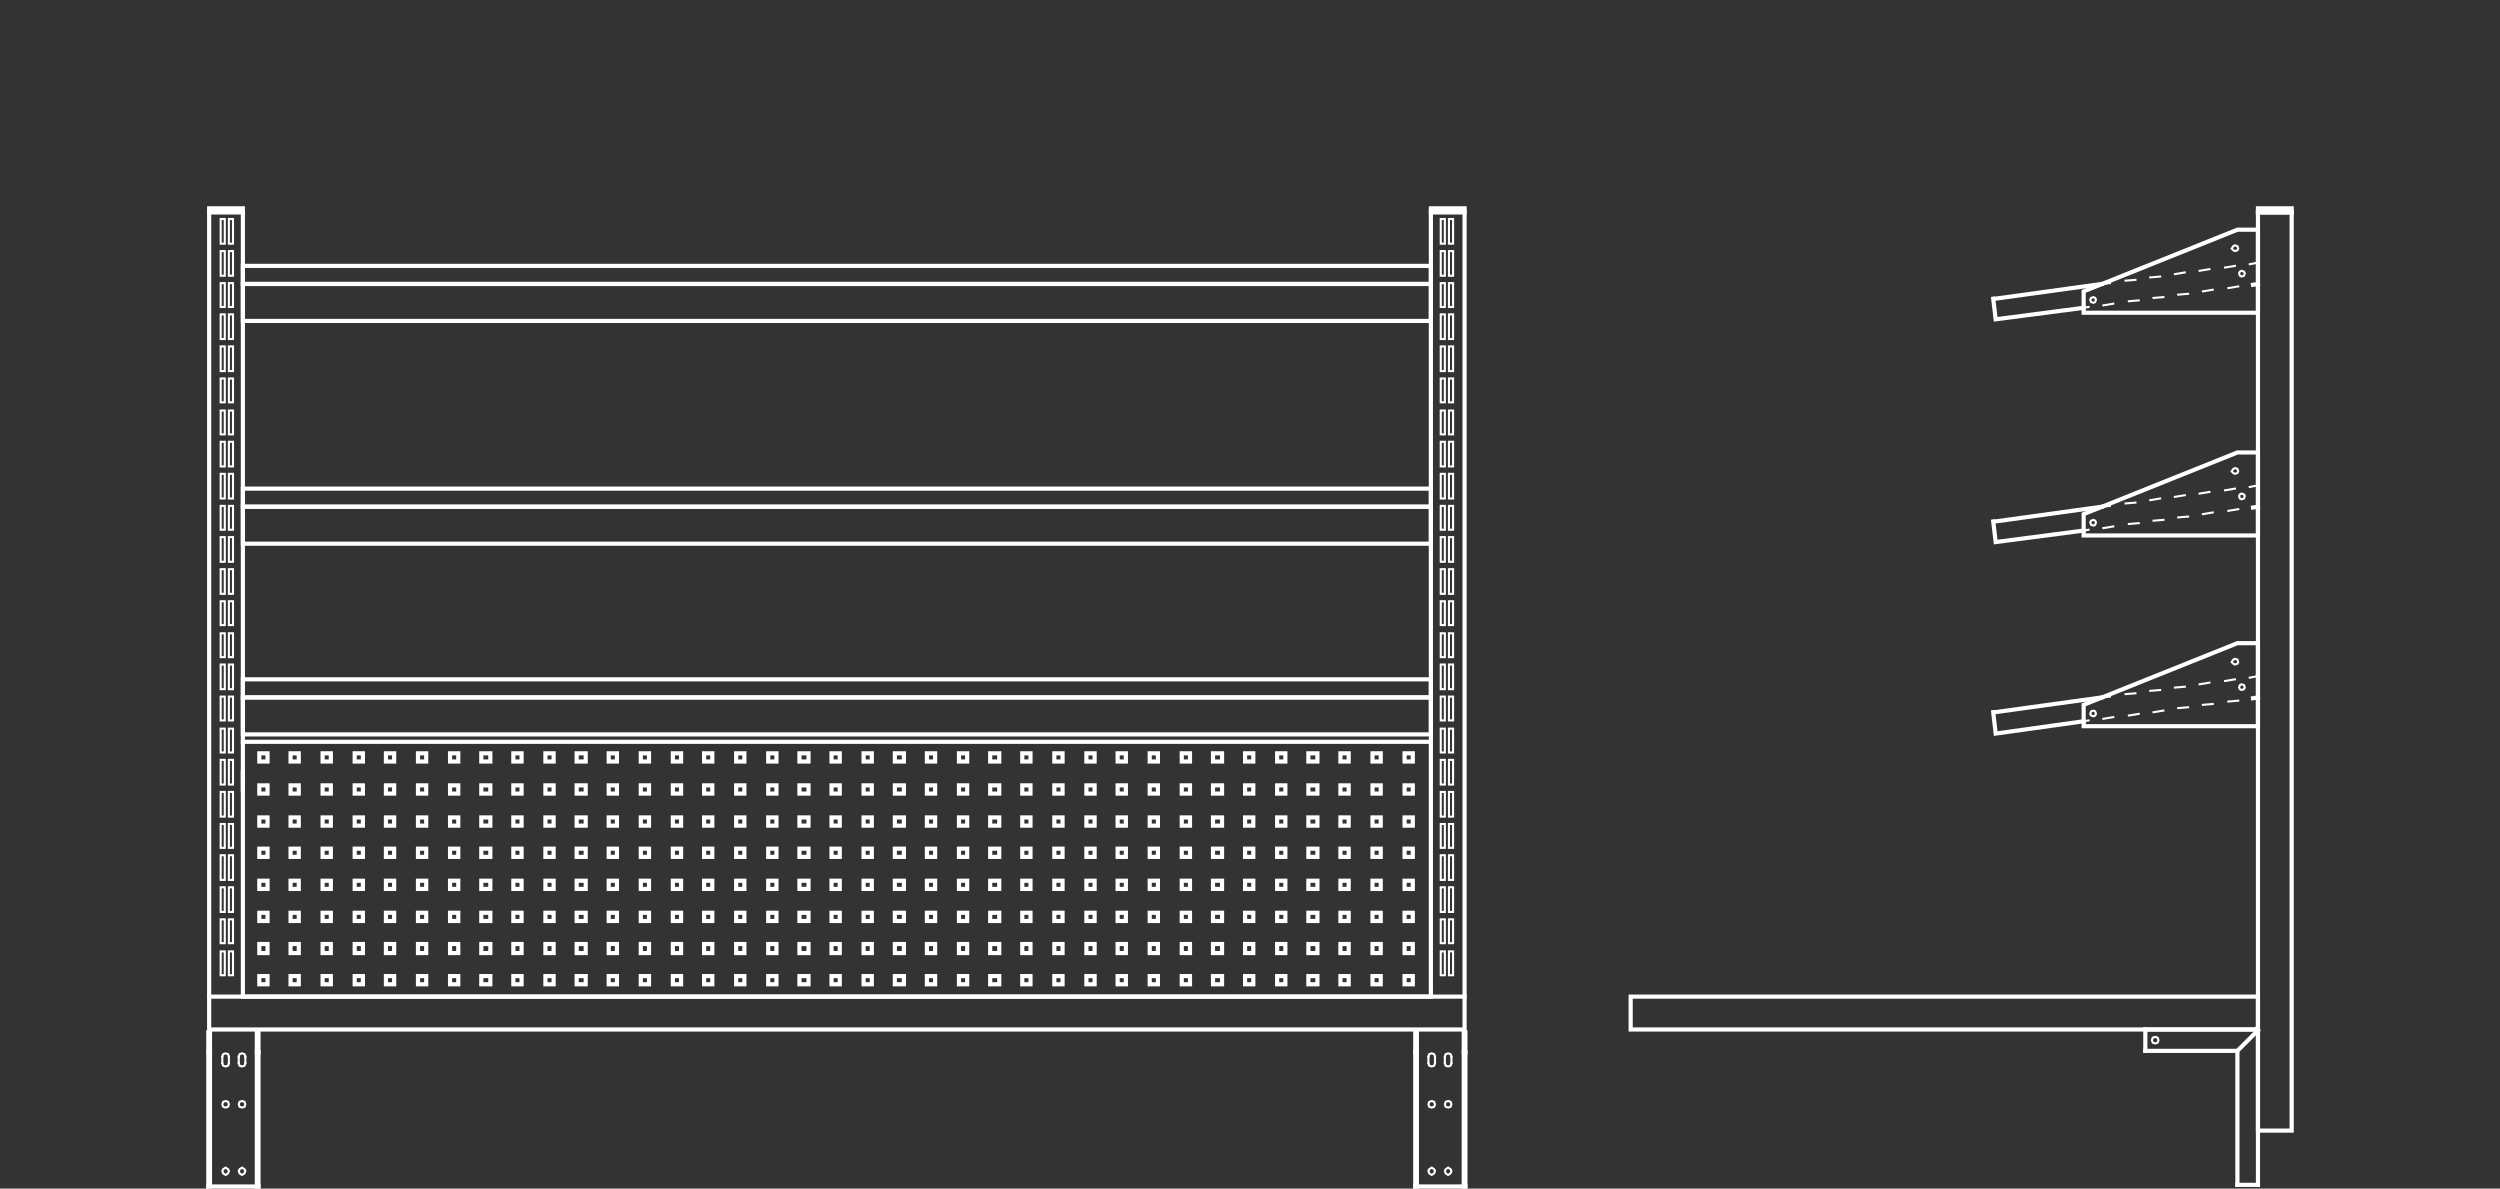 <svg id="Layer_1" data-name="Layer 1" xmlns="http://www.w3.org/2000/svg" viewBox="0 0 300 142.629"><rect x="0" y="0" width="300" height="142.629" fill="#333333" stroke="none"/><defs><style>.cls-1,.cls-2,.cls-3{fill:none;}.cls-2,.cls-3{stroke:#fff;stroke-linecap:square;stroke-miterlimit:10;}.cls-2{stroke-width:0.5px;}.cls-3{stroke-width:0.25px;}</style></defs><title>49-15305-ST</title><line class="cls-1" x2="300"/><polygon class="cls-2" points="135.103 90.397 134.116 90.397 134.116 91.383 135.103 91.383 135.103 90.397 135.103 90.397"/><polygon class="cls-2" points="138.95 101.839 137.964 101.839 137.964 102.825 138.95 102.825 138.95 101.839 138.95 101.839"/><polygon class="cls-2" points="138.95 90.397 137.964 90.397 137.964 91.383 138.95 91.383 138.95 90.397 138.95 90.397"/><polygon class="cls-2" points="142.798 101.839 141.811 101.839 141.811 102.825 142.798 102.825 142.798 101.839 142.798 101.839"/><polygon class="cls-2" points="142.798 90.397 141.811 90.397 141.811 91.383 142.798 91.383 142.798 90.397 142.798 90.397"/><polygon class="cls-2" points="146.646 101.839 145.56 101.839 145.56 102.825 146.646 102.825 146.646 101.839 146.646 101.839"/><polygon class="cls-2" points="146.646 90.397 145.56 90.397 145.56 91.383 146.646 91.383 146.646 90.397 146.646 90.397"/><polygon class="cls-2" points="150.395 101.839 149.408 101.839 149.408 102.825 150.395 102.825 150.395 101.839 150.395 101.839"/><polygon class="cls-2" points="150.395 90.397 149.408 90.397 149.408 91.383 150.395 91.383 150.395 90.397 150.395 90.397"/><polygon class="cls-2" points="154.242 101.839 153.256 101.839 153.256 102.825 154.242 102.825 154.242 101.839 154.242 101.839"/><polygon class="cls-2" points="154.242 90.397 153.256 90.397 153.256 91.383 154.242 91.383 154.242 90.397 154.242 90.397"/><polygon class="cls-2" points="158.09 101.839 157.005 101.839 157.005 102.825 158.09 102.825 158.09 101.839 158.09 101.839"/><polygon class="cls-2" points="158.09 90.397 157.005 90.397 157.005 91.383 158.09 91.383 158.09 90.397 158.09 90.397"/><polygon class="cls-2" points="161.839 101.839 160.852 101.839 160.852 102.825 161.839 102.825 161.839 101.839 161.839 101.839"/><polygon class="cls-2" points="161.839 90.397 160.852 90.397 160.852 91.383 161.839 91.383 161.839 90.397 161.839 90.397"/><polygon class="cls-2" points="165.687 101.839 164.7 101.839 164.7 102.825 165.687 102.825 165.687 101.839 165.687 101.839"/><polygon class="cls-2" points="165.687 90.397 164.7 90.397 164.7 91.383 165.687 91.383 165.687 90.397 165.687 90.397"/><polygon class="cls-2" points="169.534 101.839 168.548 101.839 168.548 102.825 169.534 102.825 169.534 101.839 169.534 101.839"/><polygon class="cls-2" points="169.534 90.397 168.548 90.397 168.548 91.383 169.534 91.383 169.534 90.397 169.534 90.397"/><polygon class="cls-2" points="32.103 113.281 31.117 113.281 31.117 114.366 32.103 114.366 32.103 113.281 32.103 113.281"/><polygon class="cls-2" points="32.103 109.533 31.117 109.533 31.117 110.519 32.103 110.519 32.103 109.533 32.103 109.533"/><polygon class="cls-2" points="32.103 105.686 31.117 105.686 31.117 106.672 32.103 106.672 32.103 105.686 32.103 105.686"/><polygon class="cls-2" points="35.852 113.281 34.866 113.281 34.866 114.366 35.852 114.366 35.852 113.281 35.852 113.281"/><polygon class="cls-2" points="35.852 109.533 34.866 109.533 34.866 110.519 35.852 110.519 35.852 109.533 35.852 109.533"/><polygon class="cls-2" points="35.852 105.686 34.866 105.686 34.866 106.672 35.852 106.672 35.852 105.686 35.852 105.686"/><polygon class="cls-2" points="39.7 113.281 38.713 113.281 38.713 114.366 39.7 114.366 39.7 113.281 39.7 113.281"/><polygon class="cls-2" points="39.7 109.533 38.713 109.533 38.713 110.519 39.7 110.519 39.7 109.533 39.7 109.533"/><polygon class="cls-2" points="39.7 105.686 38.713 105.686 38.713 106.672 39.7 106.672 39.7 105.686 39.7 105.686"/><polygon class="cls-2" points="43.548 113.281 42.561 113.281 42.561 114.366 43.548 114.366 43.548 113.281 43.548 113.281"/><polygon class="cls-2" points="43.548 109.533 42.561 109.533 42.561 110.519 43.548 110.519 43.548 109.533 43.548 109.533"/><polygon class="cls-2" points="43.548 105.686 42.561 105.686 42.561 106.672 43.548 106.672 43.548 105.686 43.548 105.686"/><polygon class="cls-2" points="47.297 113.281 46.31 113.281 46.31 114.366 47.297 114.366 47.297 113.281 47.297 113.281"/><polygon class="cls-2" points="47.297 109.533 46.31 109.533 46.31 110.519 47.297 110.519 47.297 109.533 47.297 109.533"/><polygon class="cls-2" points="47.297 105.686 46.31 105.686 46.31 106.672 47.297 106.672 47.297 105.686 47.297 105.686"/><polygon class="cls-2" points="51.144 113.281 50.158 113.281 50.158 114.366 51.144 114.366 51.144 113.281 51.144 113.281"/><polygon class="cls-2" points="51.144 109.533 50.158 109.533 50.158 110.519 51.144 110.519 51.144 109.533 51.144 109.533"/><polygon class="cls-2" points="51.144 105.686 50.158 105.686 50.158 106.672 51.144 106.672 51.144 105.686 51.144 105.686"/><polygon class="cls-2" points="54.992 113.281 54.005 113.281 54.005 114.366 54.992 114.366 54.992 113.281 54.992 113.281"/><polygon class="cls-2" points="54.992 109.533 54.005 109.533 54.005 110.519 54.992 110.519 54.992 109.533 54.992 109.533"/><polygon class="cls-2" points="54.992 105.686 54.005 105.686 54.005 106.672 54.992 106.672 54.992 105.686 54.992 105.686"/><polygon class="cls-2" points="58.84 113.281 57.755 113.281 57.755 114.366 58.84 114.366 58.84 113.281 58.84 113.281"/><polygon class="cls-2" points="58.84 109.533 57.755 109.533 57.755 110.519 58.84 110.519 58.84 109.533 58.84 109.533"/><polygon class="cls-2" points="58.84 105.686 57.755 105.686 57.755 106.672 58.84 106.672 58.84 105.686 58.84 105.686"/><polygon class="cls-2" points="62.589 113.281 61.602 113.281 61.602 114.366 62.589 114.366 62.589 113.281 62.589 113.281"/><polygon class="cls-2" points="62.589 109.533 61.602 109.533 61.602 110.519 62.589 110.519 62.589 109.533 62.589 109.533"/><polygon class="cls-2" points="62.589 105.686 61.602 105.686 61.602 106.672 62.589 106.672 62.589 105.686 62.589 105.686"/><polygon class="cls-2" points="66.436 113.281 65.45 113.281 65.45 114.366 66.436 114.366 66.436 113.281 66.436 113.281"/><polygon class="cls-2" points="66.436 109.533 65.45 109.533 65.45 110.519 66.436 110.519 66.436 109.533 66.436 109.533"/><polygon class="cls-2" points="66.436 105.686 65.45 105.686 65.45 106.672 66.436 106.672 66.436 105.686 66.436 105.686"/><polygon class="cls-2" points="70.284 113.281 69.199 113.281 69.199 114.366 70.284 114.366 70.284 113.281 70.284 113.281"/><polygon class="cls-2" points="70.284 109.533 69.199 109.533 69.199 110.519 70.284 110.519 70.284 109.533 70.284 109.533"/><polygon class="cls-2" points="70.284 105.686 69.199 105.686 69.199 106.672 70.284 106.672 70.284 105.686 70.284 105.686"/><polygon class="cls-2" points="74.033 113.281 73.046 113.281 73.046 114.366 74.033 114.366 74.033 113.281 74.033 113.281"/><polygon class="cls-2" points="74.033 109.533 73.046 109.533 73.046 110.519 74.033 110.519 74.033 109.533 74.033 109.533"/><polygon class="cls-2" points="74.033 105.686 73.046 105.686 73.046 106.672 74.033 106.672 74.033 105.686 74.033 105.686"/><polygon class="cls-2" points="77.881 113.281 76.894 113.281 76.894 114.366 77.881 114.366 77.881 113.281 77.881 113.281"/><polygon class="cls-2" points="77.881 109.533 76.894 109.533 76.894 110.519 77.881 110.519 77.881 109.533 77.881 109.533"/><polygon class="cls-2" points="77.881 105.686 76.894 105.686 76.894 106.672 77.881 106.672 77.881 105.686 77.881 105.686"/><polygon class="cls-2" points="81.729 113.281 80.742 113.281 80.742 114.366 81.729 114.366 81.729 113.281 81.729 113.281"/><polygon class="cls-2" points="81.729 109.533 80.742 109.533 80.742 110.519 81.729 110.519 81.729 109.533 81.729 109.533"/><polygon class="cls-2" points="81.729 105.686 80.742 105.686 80.742 106.672 81.729 106.672 81.729 105.686 81.729 105.686"/><polygon class="cls-2" points="85.477 113.281 84.491 113.281 84.491 114.366 85.477 114.366 85.477 113.281 85.477 113.281"/><polygon class="cls-2" points="85.477 109.533 84.491 109.533 84.491 110.519 85.477 110.519 85.477 109.533 85.477 109.533"/><polygon class="cls-2" points="85.477 105.686 84.491 105.686 84.491 106.672 85.477 106.672 85.477 105.686 85.477 105.686"/><polygon class="cls-2" points="89.325 113.281 88.339 113.281 88.339 114.366 89.325 114.366 89.325 113.281 89.325 113.281"/><polygon class="cls-2" points="89.325 109.533 88.339 109.533 88.339 110.519 89.325 110.519 89.325 109.533 89.325 109.533"/><polygon class="cls-2" points="89.325 105.686 88.339 105.686 88.339 106.672 89.325 106.672 89.325 105.686 89.325 105.686"/><polygon class="cls-2" points="93.173 113.281 92.186 113.281 92.186 114.366 93.173 114.366 93.173 113.281 93.173 113.281"/><polygon class="cls-2" points="93.173 109.533 92.186 109.533 92.186 110.519 93.173 110.519 93.173 109.533 93.173 109.533"/><polygon class="cls-2" points="93.173 105.686 92.186 105.686 92.186 106.672 93.173 106.672 93.173 105.686 93.173 105.686"/><polygon class="cls-2" points="97.02 113.281 95.935 113.281 95.935 114.366 97.02 114.366 97.02 113.281 97.02 113.281"/><polygon class="cls-2" points="97.02 109.533 95.935 109.533 95.935 110.519 97.02 110.519 97.02 109.533 97.02 109.533"/><polygon class="cls-2" points="97.02 105.686 95.935 105.686 95.935 106.672 97.02 106.672 97.02 105.686 97.02 105.686"/><polygon class="cls-2" points="100.77 113.281 99.783 113.281 99.783 114.366 100.77 114.366 100.77 113.281 100.77 113.281"/><polygon class="cls-2" points="100.77 109.533 99.783 109.533 99.783 110.519 100.77 110.519 100.77 109.533 100.77 109.533"/><polygon class="cls-2" points="100.77 105.686 99.783 105.686 99.783 106.672 100.77 106.672 100.77 105.686 100.77 105.686"/><polygon class="cls-2" points="104.617 113.281 103.631 113.281 103.631 114.366 104.617 114.366 104.617 113.281 104.617 113.281"/><polygon class="cls-2" points="104.617 109.533 103.631 109.533 103.631 110.519 104.617 110.519 104.617 109.533 104.617 109.533"/><polygon class="cls-2" points="104.617 105.686 103.631 105.686 103.631 106.672 104.617 106.672 104.617 105.686 104.617 105.686"/><polygon class="cls-2" points="108.465 113.281 107.38 113.281 107.38 114.366 108.465 114.366 108.465 113.281 108.465 113.281"/><polygon class="cls-2" points="108.465 109.533 107.38 109.533 107.38 110.519 108.465 110.519 108.465 109.533 108.465 109.533"/><polygon class="cls-2" points="108.465 105.686 107.38 105.686 107.38 106.672 108.465 106.672 108.465 105.686 108.465 105.686"/><polygon class="cls-2" points="112.214 113.281 111.227 113.281 111.227 114.366 112.214 114.366 112.214 113.281 112.214 113.281"/><polygon class="cls-2" points="112.214 109.533 111.227 109.533 111.227 110.519 112.214 110.519 112.214 109.533 112.214 109.533"/><polygon class="cls-2" points="112.214 105.686 111.227 105.686 111.227 106.672 112.214 106.672 112.214 105.686 112.214 105.686"/><polygon class="cls-2" points="116.062 113.281 115.075 113.281 115.075 114.366 116.062 114.366 116.062 113.281 116.062 113.281"/><polygon class="cls-2" points="116.062 109.533 115.075 109.533 115.075 110.519 116.062 110.519 116.062 109.533 116.062 109.533"/><polygon class="cls-2" points="116.062 105.686 115.075 105.686 115.075 106.672 116.062 106.672 116.062 105.686 116.062 105.686"/><polygon class="cls-2" points="119.909 113.281 118.824 113.281 118.824 114.366 119.909 114.366 119.909 113.281 119.909 113.281"/><polygon class="cls-2" points="119.909 109.533 118.824 109.533 118.824 110.519 119.909 110.519 119.909 109.533 119.909 109.533"/><polygon class="cls-2" points="119.909 105.686 118.824 105.686 118.824 106.672 119.909 106.672 119.909 105.686 119.909 105.686"/><polygon class="cls-2" points="123.658 113.281 122.672 113.281 122.672 114.366 123.658 114.366 123.658 113.281 123.658 113.281"/><polygon class="cls-2" points="123.658 109.533 122.672 109.533 122.672 110.519 123.658 110.519 123.658 109.533 123.658 109.533"/><polygon class="cls-2" points="123.658 105.686 122.672 105.686 122.672 106.672 123.658 106.672 123.658 105.686 123.658 105.686"/><polygon class="cls-2" points="127.506 113.281 126.519 113.281 126.519 114.366 127.506 114.366 127.506 113.281 127.506 113.281"/><polygon class="cls-2" points="127.506 109.533 126.519 109.533 126.519 110.519 127.506 110.519 127.506 109.533 127.506 109.533"/><polygon class="cls-2" points="127.506 105.686 126.519 105.686 126.519 106.672 127.506 106.672 127.506 105.686 127.506 105.686"/><polygon class="cls-2" points="131.354 113.281 130.367 113.281 130.367 114.366 131.354 114.366 131.354 113.281 131.354 113.281"/><polygon class="cls-2" points="131.354 109.533 130.367 109.533 130.367 110.519 131.354 110.519 131.354 109.533 131.354 109.533"/><polygon class="cls-2" points="131.354 105.686 130.367 105.686 130.367 106.672 131.354 106.672 131.354 105.686 131.354 105.686"/><polygon class="cls-2" points="135.103 113.281 134.116 113.281 134.116 114.366 135.103 114.366 135.103 113.281 135.103 113.281"/><polygon class="cls-2" points="135.103 109.533 134.116 109.533 134.116 110.519 135.103 110.519 135.103 109.533 135.103 109.533"/><polygon class="cls-2" points="135.103 105.686 134.116 105.686 134.116 106.672 135.103 106.672 135.103 105.686 135.103 105.686"/><polygon class="cls-2" points="138.95 113.281 137.964 113.281 137.964 114.366 138.95 114.366 138.95 113.281 138.95 113.281"/><polygon class="cls-2" points="138.95 109.533 137.964 109.533 137.964 110.519 138.95 110.519 138.95 109.533 138.95 109.533"/><polygon class="cls-2" points="138.95 105.686 137.964 105.686 137.964 106.672 138.95 106.672 138.95 105.686 138.95 105.686"/><polygon class="cls-2" points="142.798 113.281 141.811 113.281 141.811 114.366 142.798 114.366 142.798 113.281 142.798 113.281"/><polygon class="cls-2" points="142.798 109.533 141.811 109.533 141.811 110.519 142.798 110.519 142.798 109.533 142.798 109.533"/><polygon class="cls-2" points="142.798 105.686 141.811 105.686 141.811 106.672 142.798 106.672 142.798 105.686 142.798 105.686"/><polygon class="cls-2" points="146.646 113.281 145.56 113.281 145.56 114.366 146.646 114.366 146.646 113.281 146.646 113.281"/><polygon class="cls-2" points="146.646 109.533 145.56 109.533 145.56 110.519 146.646 110.519 146.646 109.533 146.646 109.533"/><polygon class="cls-2" points="146.646 105.686 145.56 105.686 145.56 106.672 146.646 106.672 146.646 105.686 146.646 105.686"/><polygon class="cls-2" points="150.395 113.281 149.408 113.281 149.408 114.366 150.395 114.366 150.395 113.281 150.395 113.281"/><polygon class="cls-2" points="150.395 109.533 149.408 109.533 149.408 110.519 150.395 110.519 150.395 109.533 150.395 109.533"/><polygon class="cls-2" points="150.395 105.686 149.408 105.686 149.408 106.672 150.395 106.672 150.395 105.686 150.395 105.686"/><polygon class="cls-2" points="154.242 113.281 153.256 113.281 153.256 114.366 154.242 114.366 154.242 113.281 154.242 113.281"/><polygon class="cls-2" points="154.242 109.533 153.256 109.533 153.256 110.519 154.242 110.519 154.242 109.533 154.242 109.533"/><polygon class="cls-2" points="154.242 105.686 153.256 105.686 153.256 106.672 154.242 106.672 154.242 105.686 154.242 105.686"/><polygon class="cls-2" points="158.09 113.281 157.005 113.281 157.005 114.366 158.09 114.366 158.09 113.281 158.09 113.281"/><polygon class="cls-2" points="158.09 109.533 157.005 109.533 157.005 110.519 158.09 110.519 158.09 109.533 158.09 109.533"/><polygon class="cls-2" points="158.09 105.686 157.005 105.686 157.005 106.672 158.09 106.672 158.09 105.686 158.09 105.686"/><polygon class="cls-2" points="161.839 113.281 160.852 113.281 160.852 114.366 161.839 114.366 161.839 113.281 161.839 113.281"/><polygon class="cls-2" points="161.839 109.533 160.852 109.533 160.852 110.519 161.839 110.519 161.839 109.533 161.839 109.533"/><polygon class="cls-2" points="161.839 105.686 160.852 105.686 160.852 106.672 161.839 106.672 161.839 105.686 161.839 105.686"/><polygon class="cls-2" points="165.687 113.281 164.7 113.281 164.7 114.366 165.687 114.366 165.687 113.281 165.687 113.281"/><polygon class="cls-2" points="165.687 109.533 164.7 109.533 164.7 110.519 165.687 110.519 165.687 109.533 165.687 109.533"/><polygon class="cls-2" points="165.687 105.686 164.7 105.686 164.7 106.672 165.687 106.672 165.687 105.686 165.687 105.686"/><polygon class="cls-2" points="169.534 113.281 168.548 113.281 168.548 114.366 169.534 114.366 169.534 113.281 169.534 113.281"/><polygon class="cls-2" points="169.534 109.533 168.548 109.533 168.548 110.519 169.534 110.519 169.534 109.533 169.534 109.533"/><polygon class="cls-2" points="169.534 105.686 168.548 105.686 168.548 106.672 169.534 106.672 169.534 105.686 169.534 105.686"/><polygon class="cls-2" points="32.103 117.128 31.117 117.128 31.117 118.114 32.103 118.114 32.103 117.128 32.103 117.128"/><polygon class="cls-2" points="35.852 117.128 34.866 117.128 34.866 118.114 35.852 118.114 35.852 117.128 35.852 117.128"/><polygon class="cls-2" points="39.7 117.128 38.713 117.128 38.713 118.114 39.7 118.114 39.7 117.128 39.7 117.128"/><polygon class="cls-2" points="43.548 117.128 42.561 117.128 42.561 118.114 43.548 118.114 43.548 117.128 43.548 117.128"/><polygon class="cls-2" points="47.297 117.128 46.31 117.128 46.31 118.114 47.297 118.114 47.297 117.128 47.297 117.128"/><polygon class="cls-2" points="51.144 117.128 50.158 117.128 50.158 118.114 51.144 118.114 51.144 117.128 51.144 117.128"/><polygon class="cls-2" points="54.992 117.128 54.005 117.128 54.005 118.114 54.992 118.114 54.992 117.128 54.992 117.128"/><polygon class="cls-2" points="58.84 117.128 57.755 117.128 57.755 118.114 58.84 118.114 58.84 117.128 58.84 117.128"/><polygon class="cls-2" points="62.589 117.128 61.602 117.128 61.602 118.114 62.589 118.114 62.589 117.128 62.589 117.128"/><polygon class="cls-2" points="66.436 117.128 65.45 117.128 65.45 118.114 66.436 118.114 66.436 117.128 66.436 117.128"/><polygon class="cls-2" points="70.284 117.128 69.199 117.128 69.199 118.114 70.284 118.114 70.284 117.128 70.284 117.128"/><polygon class="cls-2" points="74.033 117.128 73.046 117.128 73.046 118.114 74.033 118.114 74.033 117.128 74.033 117.128"/><polygon class="cls-2" points="77.881 117.128 76.894 117.128 76.894 118.114 77.881 118.114 77.881 117.128 77.881 117.128"/><polygon class="cls-2" points="81.729 117.128 80.742 117.128 80.742 118.114 81.729 118.114 81.729 117.128 81.729 117.128"/><polygon class="cls-2" points="85.477 117.128 84.491 117.128 84.491 118.114 85.477 118.114 85.477 117.128 85.477 117.128"/><polygon class="cls-2" points="89.325 117.128 88.339 117.128 88.339 118.114 89.325 118.114 89.325 117.128 89.325 117.128"/><polygon class="cls-2" points="93.173 117.128 92.186 117.128 92.186 118.114 93.173 118.114 93.173 117.128 93.173 117.128"/><polygon class="cls-2" points="97.02 117.128 95.935 117.128 95.935 118.114 97.02 118.114 97.02 117.128 97.02 117.128"/><polygon class="cls-2" points="100.77 117.128 99.783 117.128 99.783 118.114 100.77 118.114 100.77 117.128 100.77 117.128"/><polygon class="cls-2" points="104.617 117.128 103.631 117.128 103.631 118.114 104.617 118.114 104.617 117.128 104.617 117.128"/><polygon class="cls-2" points="108.465 117.128 107.38 117.128 107.38 118.114 108.465 118.114 108.465 117.128 108.465 117.128"/><polygon class="cls-2" points="112.214 117.128 111.227 117.128 111.227 118.114 112.214 118.114 112.214 117.128 112.214 117.128"/><polygon class="cls-2" points="116.062 117.128 115.075 117.128 115.075 118.114 116.062 118.114 116.062 117.128 116.062 117.128"/><polygon class="cls-2" points="119.909 117.128 118.824 117.128 118.824 118.114 119.909 118.114 119.909 117.128 119.909 117.128"/><polygon class="cls-2" points="123.658 117.128 122.672 117.128 122.672 118.114 123.658 118.114 123.658 117.128 123.658 117.128"/><polygon class="cls-2" points="127.506 117.128 126.519 117.128 126.519 118.114 127.506 118.114 127.506 117.128 127.506 117.128"/><polygon class="cls-2" points="131.354 117.128 130.367 117.128 130.367 118.114 131.354 118.114 131.354 117.128 131.354 117.128"/><polygon class="cls-2" points="135.103 117.128 134.116 117.128 134.116 118.114 135.103 118.114 135.103 117.128 135.103 117.128"/><polygon class="cls-2" points="138.95 117.128 137.964 117.128 137.964 118.114 138.95 118.114 138.95 117.128 138.95 117.128"/><polygon class="cls-2" points="142.798 117.128 141.811 117.128 141.811 118.114 142.798 118.114 142.798 117.128 142.798 117.128"/><polygon class="cls-2" points="146.646 117.128 145.56 117.128 145.56 118.114 146.646 118.114 146.646 117.128 146.646 117.128"/><polygon class="cls-2" points="150.395 117.128 149.408 117.128 149.408 118.114 150.395 118.114 150.395 117.128 150.395 117.128"/><polygon class="cls-2" points="154.242 117.128 153.256 117.128 153.256 118.114 154.242 118.114 154.242 117.128 154.242 117.128"/><polygon class="cls-2" points="158.09 117.128 157.005 117.128 157.005 118.114 158.09 118.114 158.09 117.128 158.09 117.128"/><polygon class="cls-2" points="161.839 117.128 160.852 117.128 160.852 118.114 161.839 118.114 161.839 117.128 161.839 117.128"/><polygon class="cls-2" points="165.687 117.128 164.7 117.128 164.7 118.114 165.687 118.114 165.687 117.128 165.687 117.128"/><polygon class="cls-2" points="169.534 117.128 168.548 117.128 168.548 118.114 169.534 118.114 169.534 117.128 169.534 117.128"/><polygon class="cls-2" points="29.144 119.594 171.705 119.594 171.705 89.016 29.144 89.016 29.144 119.594 29.144 119.594"/><line class="cls-2" x1="29.144" y1="92.666" x2="29.144" y2="94.737"/><polygon class="cls-2" points="25.099 25.493 29.144 25.493 29.144 25 25.099 25 25.099 25.493 25.099 25.493"/><polygon class="cls-3" points="26.48 114.169 26.48 117.029 26.973 117.029 26.973 114.169 26.48 114.169 26.48 114.169"/><polygon class="cls-3" points="27.96 114.169 27.96 117.029 27.466 117.029 27.466 114.169 27.96 114.169 27.96 114.169"/><polygon class="cls-3" points="26.48 110.322 26.48 113.182 26.973 113.182 26.973 110.322 26.48 110.322 26.48 110.322"/><polygon class="cls-3" points="27.96 110.322 27.96 113.182 27.466 113.182 27.466 110.322 27.96 110.322 27.96 110.322"/><polygon class="cls-3" points="26.48 106.475 26.48 109.434 26.973 109.434 26.973 106.475 26.48 106.475 26.48 106.475"/><polygon class="cls-3" points="27.96 106.475 27.96 109.434 27.466 109.434 27.466 106.475 27.96 106.475 27.96 106.475"/><polygon class="cls-3" points="26.48 102.628 26.48 105.587 26.973 105.587 26.973 102.628 26.48 102.628 26.48 102.628"/><polygon class="cls-3" points="27.96 102.628 27.96 105.587 27.466 105.587 27.466 102.628 27.96 102.628 27.96 102.628"/><polygon class="cls-3" points="26.48 98.88 26.48 101.74 26.973 101.74 26.973 98.88 26.48 98.88 26.48 98.88"/><polygon class="cls-3" points="27.96 98.88 27.96 101.74 27.466 101.74 27.466 98.88 27.96 98.88 27.96 98.88"/><polygon class="cls-3" points="26.48 95.033 26.48 97.992 26.973 97.992 26.973 95.033 26.48 95.033 26.48 95.033"/><polygon class="cls-3" points="27.96 95.033 27.96 97.992 27.466 97.992 27.466 95.033 27.96 95.033 27.96 95.033"/><polygon class="cls-3" points="26.48 91.186 26.48 94.145 26.973 94.145 26.973 91.186 26.48 91.186 26.48 91.186"/><polygon class="cls-3" points="27.96 91.186 27.96 94.145 27.466 94.145 27.466 91.186 27.96 91.186 27.96 91.186"/><polygon class="cls-3" points="26.48 87.438 26.48 90.298 26.973 90.298 26.973 87.438 26.48 87.438 26.48 87.438"/><polygon class="cls-3" points="27.96 87.438 27.96 90.298 27.466 90.298 27.466 87.438 27.96 87.438 27.96 87.438"/><polygon class="cls-3" points="26.48 83.591 26.48 86.451 26.973 86.451 26.973 83.591 26.48 83.591 26.48 83.591"/><polygon class="cls-3" points="27.96 83.591 27.96 86.451 27.466 86.451 27.466 83.591 27.96 83.591 27.96 83.591"/><polygon class="cls-3" points="26.48 79.744 26.48 82.703 26.973 82.703 26.973 79.744 26.48 79.744 26.48 79.744"/><polygon class="cls-3" points="27.96 79.744 27.96 82.703 27.466 82.703 27.466 79.744 27.96 79.744 27.96 79.744"/><polygon class="cls-3" points="26.48 75.996 26.48 78.856 26.973 78.856 26.973 75.996 26.48 75.996 26.48 75.996"/><polygon class="cls-3" points="27.96 75.996 27.96 78.856 27.466 78.856 27.466 75.996 27.96 75.996 27.96 75.996"/><polygon class="cls-3" points="26.48 72.149 26.48 75.009 26.973 75.009 26.973 72.149 26.48 72.149 26.48 72.149"/><polygon class="cls-3" points="27.96 72.149 27.96 75.009 27.466 75.009 27.466 72.149 27.96 72.149 27.96 72.149"/><polygon class="cls-3" points="26.48 68.302 26.48 71.261 26.973 71.261 26.973 68.302 26.48 68.302 26.48 68.302"/><polygon class="cls-3" points="27.96 68.302 27.96 71.261 27.466 71.261 27.466 68.302 27.96 68.302 27.96 68.302"/><polygon class="cls-3" points="26.48 64.455 26.48 67.414 26.973 67.414 26.973 64.455 26.48 64.455 26.48 64.455"/><polygon class="cls-3" points="27.96 64.455 27.96 67.414 27.466 67.414 27.466 64.455 27.96 64.455 27.96 64.455"/><polygon class="cls-3" points="26.48 60.707 26.48 63.567 26.973 63.567 26.973 60.707 26.48 60.707 26.48 60.707"/><polygon class="cls-3" points="27.96 60.707 27.96 63.567 27.466 63.567 27.466 60.707 27.96 60.707 27.96 60.707"/><polygon class="cls-3" points="26.48 56.86 26.48 59.819 26.973 59.819 26.973 56.86 26.48 56.86 26.48 56.86"/><polygon class="cls-3" points="27.96 56.86 27.96 59.819 27.466 59.819 27.466 56.86 27.96 56.86 27.96 56.86"/><polygon class="cls-3" points="26.48 53.013 26.48 55.972 26.973 55.972 26.973 53.013 26.48 53.013 26.48 53.013"/><polygon class="cls-3" points="27.96 53.013 27.96 55.972 27.466 55.972 27.466 53.013 27.96 53.013 27.96 53.013"/><polygon class="cls-3" points="26.48 49.265 26.48 52.125 26.973 52.125 26.973 49.265 26.48 49.265 26.48 49.265"/><polygon class="cls-3" points="27.96 49.265 27.96 52.125 27.466 52.125 27.466 49.265 27.96 49.265 27.96 49.265"/><polygon class="cls-3" points="26.48 45.418 26.48 48.279 26.973 48.279 26.973 45.418 26.48 45.418 26.48 45.418"/><polygon class="cls-3" points="27.96 45.418 27.96 48.279 27.466 48.279 27.466 45.418 27.96 45.418 27.96 45.418"/><polygon class="cls-3" points="26.48 41.571 26.48 44.53 26.973 44.53 26.973 41.571 26.48 41.571 26.48 41.571"/><polygon class="cls-3" points="27.96 41.571 27.96 44.53 27.466 44.53 27.466 41.571 27.96 41.571 27.96 41.571"/><polygon class="cls-3" points="26.48 37.724 26.48 40.683 26.973 40.683 26.973 37.724 26.48 37.724 26.48 37.724"/><polygon class="cls-3" points="27.96 37.724 27.96 40.683 27.466 40.683 27.466 37.724 27.96 37.724 27.96 37.724"/><polygon class="cls-3" points="26.48 33.976 26.48 36.837 26.973 36.837 26.973 33.976 26.48 33.976 26.48 33.976"/><polygon class="cls-3" points="27.96 33.976 27.96 36.837 27.466 36.837 27.466 33.976 27.96 33.976 27.96 33.976"/><polygon class="cls-3" points="26.48 30.129 26.48 33.088 26.973 33.088 26.973 30.129 26.48 30.129 26.48 30.129"/><polygon class="cls-3" points="27.96 30.129 27.96 33.088 27.466 33.088 27.466 30.129 27.96 30.129 27.96 30.129"/><polygon class="cls-3" points="26.48 26.282 26.48 29.241 26.973 29.241 26.973 26.282 26.48 26.282 26.48 26.282"/><polygon class="cls-3" points="27.96 26.282 27.96 29.241 27.466 29.241 27.466 26.282 27.96 26.282 27.96 26.282"/><polygon class="cls-2" points="25.099 123.539 175.75 123.539 175.75 119.594 25.099 119.594 25.099 123.539 25.099 123.539"/><line class="cls-2" x1="25.099" y1="25.493" x2="25.099" y2="119.594"/><line class="cls-2" x1="29.144" y1="25.493" x2="29.144" y2="89.016"/><polygon class="cls-2" points="175.75 25.493 171.705 25.493 171.705 25 175.75 25 175.75 25.493 175.75 25.493"/><line class="cls-2" x1="175.75" y1="25.493" x2="175.75" y2="119.594"/><line class="cls-2" x1="171.705" y1="25.493" x2="171.705" y2="89.016"/><polygon class="cls-2" points="32.103 98.091 31.117 98.091 31.117 99.077 32.103 99.077 32.103 98.091 32.103 98.091"/><polygon class="cls-2" points="35.852 98.091 34.866 98.091 34.866 99.077 35.852 99.077 35.852 98.091 35.852 98.091"/><polygon class="cls-2" points="39.7 98.091 38.713 98.091 38.713 99.077 39.7 99.077 39.7 98.091 39.7 98.091"/><polygon class="cls-2" points="43.548 98.091 42.561 98.091 42.561 99.077 43.548 99.077 43.548 98.091 43.548 98.091"/><polygon class="cls-2" points="47.297 98.091 46.31 98.091 46.31 99.077 47.297 99.077 47.297 98.091 47.297 98.091"/><polygon class="cls-2" points="51.144 98.091 50.158 98.091 50.158 99.077 51.144 99.077 51.144 98.091 51.144 98.091"/><polygon class="cls-2" points="54.992 98.091 54.005 98.091 54.005 99.077 54.992 99.077 54.992 98.091 54.992 98.091"/><polygon class="cls-2" points="58.84 98.091 57.755 98.091 57.755 99.077 58.84 99.077 58.84 98.091 58.84 98.091"/><polygon class="cls-2" points="62.589 98.091 61.602 98.091 61.602 99.077 62.589 99.077 62.589 98.091 62.589 98.091"/><polygon class="cls-2" points="66.436 98.091 65.45 98.091 65.45 99.077 66.436 99.077 66.436 98.091 66.436 98.091"/><polygon class="cls-2" points="70.284 98.091 69.199 98.091 69.199 99.077 70.284 99.077 70.284 98.091 70.284 98.091"/><polygon class="cls-2" points="74.033 98.091 73.046 98.091 73.046 99.077 74.033 99.077 74.033 98.091 74.033 98.091"/><polygon class="cls-2" points="77.881 98.091 76.894 98.091 76.894 99.077 77.881 99.077 77.881 98.091 77.881 98.091"/><polygon class="cls-2" points="81.729 98.091 80.742 98.091 80.742 99.077 81.729 99.077 81.729 98.091 81.729 98.091"/><polygon class="cls-2" points="85.477 98.091 84.491 98.091 84.491 99.077 85.477 99.077 85.477 98.091 85.477 98.091"/><polygon class="cls-2" points="89.325 98.091 88.339 98.091 88.339 99.077 89.325 99.077 89.325 98.091 89.325 98.091"/><polygon class="cls-2" points="93.173 98.091 92.186 98.091 92.186 99.077 93.173 99.077 93.173 98.091 93.173 98.091"/><polygon class="cls-2" points="97.02 98.091 95.935 98.091 95.935 99.077 97.02 99.077 97.02 98.091 97.02 98.091"/><polygon class="cls-2" points="100.77 98.091 99.783 98.091 99.783 99.077 100.77 99.077 100.77 98.091 100.77 98.091"/><polygon class="cls-2" points="104.617 98.091 103.631 98.091 103.631 99.077 104.617 99.077 104.617 98.091 104.617 98.091"/><polygon class="cls-2" points="108.465 98.091 107.38 98.091 107.38 99.077 108.465 99.077 108.465 98.091 108.465 98.091"/><polygon class="cls-2" points="112.214 98.091 111.227 98.091 111.227 99.077 112.214 99.077 112.214 98.091 112.214 98.091"/><polygon class="cls-2" points="116.062 98.091 115.075 98.091 115.075 99.077 116.062 99.077 116.062 98.091 116.062 98.091"/><polygon class="cls-2" points="119.909 98.091 118.824 98.091 118.824 99.077 119.909 99.077 119.909 98.091 119.909 98.091"/><polygon class="cls-2" points="123.658 98.091 122.672 98.091 122.672 99.077 123.658 99.077 123.658 98.091 123.658 98.091"/><polygon class="cls-2" points="127.506 98.091 126.519 98.091 126.519 99.077 127.506 99.077 127.506 98.091 127.506 98.091"/><polygon class="cls-2" points="131.354 98.091 130.367 98.091 130.367 99.077 131.354 99.077 131.354 98.091 131.354 98.091"/><polygon class="cls-2" points="135.103 98.091 134.116 98.091 134.116 99.077 135.103 99.077 135.103 98.091 135.103 98.091"/><polygon class="cls-2" points="138.95 98.091 137.964 98.091 137.964 99.077 138.95 99.077 138.95 98.091 138.95 98.091"/><polygon class="cls-2" points="142.798 98.091 141.811 98.091 141.811 99.077 142.798 99.077 142.798 98.091 142.798 98.091"/><polygon class="cls-2" points="146.646 98.091 145.56 98.091 145.56 99.077 146.646 99.077 146.646 98.091 146.646 98.091"/><polygon class="cls-2" points="150.395 98.091 149.408 98.091 149.408 99.077 150.395 99.077 150.395 98.091 150.395 98.091"/><polygon class="cls-2" points="154.242 98.091 153.256 98.091 153.256 99.077 154.242 99.077 154.242 98.091 154.242 98.091"/><polygon class="cls-2" points="158.09 98.091 157.005 98.091 157.005 99.077 158.09 99.077 158.09 98.091 158.09 98.091"/><polygon class="cls-2" points="161.839 98.091 160.852 98.091 160.852 99.077 161.839 99.077 161.839 98.091 161.839 98.091"/><polygon class="cls-2" points="165.687 98.091 164.7 98.091 164.7 99.077 165.687 99.077 165.687 98.091 165.687 98.091"/><polygon class="cls-2" points="169.534 98.091 168.548 98.091 168.548 99.077 169.534 99.077 169.534 98.091 169.534 98.091"/><polygon class="cls-2" points="32.103 94.244 31.117 94.244 31.117 95.23 32.103 95.23 32.103 94.244 32.103 94.244"/><polygon class="cls-2" points="35.852 94.244 34.866 94.244 34.866 95.23 35.852 95.23 35.852 94.244 35.852 94.244"/><polygon class="cls-2" points="39.7 94.244 38.713 94.244 38.713 95.23 39.7 95.23 39.7 94.244 39.7 94.244"/><polygon class="cls-2" points="43.548 94.244 42.561 94.244 42.561 95.23 43.548 95.23 43.548 94.244 43.548 94.244"/><polygon class="cls-2" points="47.297 94.244 46.31 94.244 46.31 95.23 47.297 95.23 47.297 94.244 47.297 94.244"/><polygon class="cls-2" points="51.144 94.244 50.158 94.244 50.158 95.23 51.144 95.23 51.144 94.244 51.144 94.244"/><polygon class="cls-2" points="54.992 94.244 54.005 94.244 54.005 95.23 54.992 95.23 54.992 94.244 54.992 94.244"/><polygon class="cls-2" points="58.84 94.244 57.755 94.244 57.755 95.23 58.84 95.23 58.84 94.244 58.84 94.244"/><polygon class="cls-2" points="62.589 94.244 61.602 94.244 61.602 95.23 62.589 95.23 62.589 94.244 62.589 94.244"/><polygon class="cls-2" points="66.436 94.244 65.45 94.244 65.45 95.23 66.436 95.23 66.436 94.244 66.436 94.244"/><polygon class="cls-2" points="70.284 94.244 69.199 94.244 69.199 95.23 70.284 95.23 70.284 94.244 70.284 94.244"/><polygon class="cls-2" points="74.033 94.244 73.046 94.244 73.046 95.23 74.033 95.23 74.033 94.244 74.033 94.244"/><polygon class="cls-2" points="77.881 94.244 76.894 94.244 76.894 95.23 77.881 95.23 77.881 94.244 77.881 94.244"/><polygon class="cls-2" points="81.729 94.244 80.742 94.244 80.742 95.23 81.729 95.23 81.729 94.244 81.729 94.244"/><polygon class="cls-2" points="85.477 94.244 84.491 94.244 84.491 95.23 85.477 95.23 85.477 94.244 85.477 94.244"/><polygon class="cls-2" points="89.325 94.244 88.339 94.244 88.339 95.23 89.325 95.23 89.325 94.244 89.325 94.244"/><polygon class="cls-2" points="93.173 94.244 92.186 94.244 92.186 95.23 93.173 95.23 93.173 94.244 93.173 94.244"/><polygon class="cls-2" points="97.02 94.244 95.935 94.244 95.935 95.23 97.02 95.23 97.02 94.244 97.02 94.244"/><polygon class="cls-2" points="100.77 94.244 99.783 94.244 99.783 95.23 100.77 95.23 100.77 94.244 100.77 94.244"/><polygon class="cls-2" points="104.617 94.244 103.631 94.244 103.631 95.23 104.617 95.23 104.617 94.244 104.617 94.244"/><polygon class="cls-2" points="108.465 94.244 107.38 94.244 107.38 95.23 108.465 95.23 108.465 94.244 108.465 94.244"/><polygon class="cls-2" points="112.214 94.244 111.227 94.244 111.227 95.23 112.214 95.23 112.214 94.244 112.214 94.244"/><polygon class="cls-2" points="116.062 94.244 115.075 94.244 115.075 95.23 116.062 95.23 116.062 94.244 116.062 94.244"/><polygon class="cls-2" points="119.909 94.244 118.824 94.244 118.824 95.23 119.909 95.23 119.909 94.244 119.909 94.244"/><polygon class="cls-2" points="123.658 94.244 122.672 94.244 122.672 95.23 123.658 95.23 123.658 94.244 123.658 94.244"/><polygon class="cls-2" points="127.506 94.244 126.519 94.244 126.519 95.23 127.506 95.23 127.506 94.244 127.506 94.244"/><line class="cls-2" x1="29.44" y1="83.69" x2="171.705" y2="83.69"/><polyline class="cls-2" points="171.705 81.52 171.705 88.128 29.144 88.128 29.144 81.52 171.409 81.52"/><line class="cls-2" x1="171.409" y1="83.69" x2="29.144" y2="83.69"/><line class="cls-2" x1="252.21" y1="83.69" x2="239.384" y2="85.465"/><polyline class="cls-2" points="239.187 85.465 239.483 88.03 250.039 86.55"/><polygon class="cls-3" points="251.519 85.662 251.421 85.366 251.223 85.268 250.927 85.366 250.829 85.662 250.927 85.86 251.223 85.958 251.421 85.86 251.519 85.662 251.519 85.662"/><polygon class="cls-3" points="269.376 82.506 269.278 82.21 268.982 82.111 268.785 82.21 268.686 82.506 268.785 82.703 268.982 82.802 269.278 82.703 269.376 82.506 269.376 82.506"/><polygon class="cls-3" points="268.587 79.448 268.489 79.152 268.193 79.054 267.995 79.152 267.798 79.448 267.995 79.645 268.193 79.744 268.489 79.645 268.587 79.448 268.587 79.448"/><polygon class="cls-2" points="270.955 77.18 270.955 87.142 250.039 87.142 250.039 84.577 268.489 77.18 270.955 77.18 270.955 77.18"/><line class="cls-3" x1="270.955" y1="81.125" x2="269.968" y2="81.322"/><line class="cls-3" x1="268.193" y1="81.52" x2="267.009" y2="81.717"/><line class="cls-3" x1="265.134" y1="81.914" x2="263.95" y2="82.111"/><line class="cls-3" x1="262.174" y1="82.407" x2="260.99" y2="82.506"/><line class="cls-3" x1="259.215" y1="82.802" x2="258.031" y2="82.9"/><line class="cls-3" x1="256.255" y1="83.196" x2="255.071" y2="83.295"/><line class="cls-3" x1="253.196" y1="83.591" x2="252.21" y2="83.69"/><line class="cls-3" x1="250.039" y1="86.55" x2="250.631" y2="86.451"/><line class="cls-3" x1="252.407" y1="86.254" x2="253.591" y2="86.057"/><line class="cls-3" x1="255.466" y1="85.86" x2="256.65" y2="85.662"/><line class="cls-3" x1="258.425" y1="85.465" x2="259.609" y2="85.268"/><line class="cls-3" x1="261.385" y1="84.972" x2="262.569" y2="84.873"/><line class="cls-3" x1="264.345" y1="84.577" x2="265.529" y2="84.479"/><line class="cls-3" x1="267.403" y1="84.183" x2="268.587" y2="84.084"/><line class="cls-2" x1="270.363" y1="83.788" x2="270.955" y2="83.69"/><polygon class="cls-2" points="131.354 94.244 130.367 94.244 130.367 95.23 131.354 95.23 131.354 94.244 131.354 94.244"/><polygon class="cls-2" points="135.103 94.244 134.116 94.244 134.116 95.23 135.103 95.23 135.103 94.244 135.103 94.244"/><polygon class="cls-2" points="138.95 94.244 137.964 94.244 137.964 95.23 138.95 95.23 138.95 94.244 138.95 94.244"/><polygon class="cls-2" points="142.798 94.244 141.811 94.244 141.811 95.23 142.798 95.23 142.798 94.244 142.798 94.244"/><polygon class="cls-2" points="146.646 94.244 145.56 94.244 145.56 95.23 146.646 95.23 146.646 94.244 146.646 94.244"/><polygon class="cls-2" points="150.395 94.244 149.408 94.244 149.408 95.23 150.395 95.23 150.395 94.244 150.395 94.244"/><polygon class="cls-2" points="154.242 94.244 153.256 94.244 153.256 95.23 154.242 95.23 154.242 94.244 154.242 94.244"/><polygon class="cls-2" points="158.09 94.244 157.005 94.244 157.005 95.23 158.09 95.23 158.09 94.244 158.09 94.244"/><polygon class="cls-2" points="161.839 94.244 160.852 94.244 160.852 95.23 161.839 95.23 161.839 94.244 161.839 94.244"/><polygon class="cls-2" points="165.687 94.244 164.7 94.244 164.7 95.23 165.687 95.23 165.687 94.244 165.687 94.244"/><polygon class="cls-2" points="169.534 94.244 168.548 94.244 168.548 95.23 169.534 95.23 169.534 94.244 169.534 94.244"/><polygon class="cls-2" points="195.679 123.539 270.955 123.539 270.955 119.594 195.679 119.594 195.679 123.539 195.679 123.539"/><polyline class="cls-2" points="275 25.493 275 135.672 270.955 135.672 270.955 25.493"/><line class="cls-2" x1="257.439" y1="123.539" x2="270.758" y2="123.539"/><polyline class="cls-2" points="270.955 123.737 270.955 123.638 270.758 123.539"/><line class="cls-2" x1="270.955" y1="123.737" x2="270.955" y2="142.182"/><polyline class="cls-2" points="257.439 126.104 268.489 126.104 268.489 142.182"/><line class="cls-2" x1="257.439" y1="123.539" x2="257.439" y2="126.104"/><line class="cls-2" x1="268.489" y1="142.182" x2="270.955" y2="142.182"/><line class="cls-2" x1="268.489" y1="126.104" x2="270.955" y2="123.638"/><polygon class="cls-3" points="259.017 124.822 258.919 124.526 258.623 124.427 258.327 124.526 258.228 124.822 258.327 125.118 258.623 125.216 258.919 125.118 259.017 124.822 259.017 124.822"/><line class="cls-2" x1="270.955" y1="25.493" x2="275" y2="25.493"/><polygon class="cls-2" points="270.955 25.493 275 25.493 275 25 270.955 25 270.955 25.493 270.955 25.493"/><polygon class="cls-3" points="174.369 114.169 174.369 117.029 173.875 117.029 173.875 114.169 174.369 114.169 174.369 114.169"/><polygon class="cls-3" points="172.889 114.169 172.889 117.029 173.382 117.029 173.382 114.169 172.889 114.169 172.889 114.169"/><polygon class="cls-3" points="174.369 110.322 174.369 113.182 173.875 113.182 173.875 110.322 174.369 110.322 174.369 110.322"/><polygon class="cls-3" points="172.889 110.322 172.889 113.182 173.382 113.182 173.382 110.322 172.889 110.322 172.889 110.322"/><polygon class="cls-3" points="174.369 106.475 174.369 109.434 173.875 109.434 173.875 106.475 174.369 106.475 174.369 106.475"/><polygon class="cls-3" points="172.889 106.475 172.889 109.434 173.382 109.434 173.382 106.475 172.889 106.475 172.889 106.475"/><polygon class="cls-3" points="174.369 102.628 174.369 105.587 173.875 105.587 173.875 102.628 174.369 102.628 174.369 102.628"/><polygon class="cls-3" points="172.889 102.628 172.889 105.587 173.382 105.587 173.382 102.628 172.889 102.628 172.889 102.628"/><polygon class="cls-3" points="174.369 98.88 174.369 101.74 173.875 101.74 173.875 98.88 174.369 98.88 174.369 98.88"/><polygon class="cls-3" points="172.889 98.88 172.889 101.74 173.382 101.74 173.382 98.88 172.889 98.88 172.889 98.88"/><polygon class="cls-3" points="174.369 95.033 174.369 97.992 173.875 97.992 173.875 95.033 174.369 95.033 174.369 95.033"/><polygon class="cls-3" points="172.889 95.033 172.889 97.992 173.382 97.992 173.382 95.033 172.889 95.033 172.889 95.033"/><polygon class="cls-3" points="174.369 91.186 174.369 94.145 173.875 94.145 173.875 91.186 174.369 91.186 174.369 91.186"/><polygon class="cls-3" points="172.889 91.186 172.889 94.145 173.382 94.145 173.382 91.186 172.889 91.186 172.889 91.186"/><polygon class="cls-3" points="174.369 87.438 174.369 90.298 173.875 90.298 173.875 87.438 174.369 87.438 174.369 87.438"/><polygon class="cls-3" points="172.889 87.438 172.889 90.298 173.382 90.298 173.382 87.438 172.889 87.438 172.889 87.438"/><polygon class="cls-3" points="174.369 83.591 174.369 86.451 173.875 86.451 173.875 83.591 174.369 83.591 174.369 83.591"/><polygon class="cls-3" points="172.889 83.591 172.889 86.451 173.382 86.451 173.382 83.591 172.889 83.591 172.889 83.591"/><polygon class="cls-3" points="174.369 79.744 174.369 82.703 173.875 82.703 173.875 79.744 174.369 79.744 174.369 79.744"/><polygon class="cls-3" points="172.889 79.744 172.889 82.703 173.382 82.703 173.382 79.744 172.889 79.744 172.889 79.744"/><polygon class="cls-3" points="174.369 75.996 174.369 78.856 173.875 78.856 173.875 75.996 174.369 75.996 174.369 75.996"/><polygon class="cls-3" points="172.889 75.996 172.889 78.856 173.382 78.856 173.382 75.996 172.889 75.996 172.889 75.996"/><polygon class="cls-3" points="174.369 72.149 174.369 75.009 173.875 75.009 173.875 72.149 174.369 72.149 174.369 72.149"/><polygon class="cls-3" points="172.889 72.149 172.889 75.009 173.382 75.009 173.382 72.149 172.889 72.149 172.889 72.149"/><polygon class="cls-3" points="174.369 68.302 174.369 71.261 173.875 71.261 173.875 68.302 174.369 68.302 174.369 68.302"/><polygon class="cls-3" points="172.889 68.302 172.889 71.261 173.382 71.261 173.382 68.302 172.889 68.302 172.889 68.302"/><polygon class="cls-3" points="174.369 64.455 174.369 67.414 173.875 67.414 173.875 64.455 174.369 64.455 174.369 64.455"/><polygon class="cls-3" points="172.889 64.455 172.889 67.414 173.382 67.414 173.382 64.455 172.889 64.455 172.889 64.455"/><polygon class="cls-3" points="174.369 60.707 174.369 63.567 173.875 63.567 173.875 60.707 174.369 60.707 174.369 60.707"/><polygon class="cls-3" points="172.889 60.707 172.889 63.567 173.382 63.567 173.382 60.707 172.889 60.707 172.889 60.707"/><polygon class="cls-3" points="174.369 56.86 174.369 59.819 173.875 59.819 173.875 56.86 174.369 56.86 174.369 56.86"/><polygon class="cls-3" points="172.889 56.86 172.889 59.819 173.382 59.819 173.382 56.86 172.889 56.86 172.889 56.86"/><polygon class="cls-3" points="174.369 53.013 174.369 55.972 173.875 55.972 173.875 53.013 174.369 53.013 174.369 53.013"/><polygon class="cls-3" points="172.889 53.013 172.889 55.972 173.382 55.972 173.382 53.013 172.889 53.013 172.889 53.013"/><polygon class="cls-3" points="174.369 49.265 174.369 52.125 173.875 52.125 173.875 49.265 174.369 49.265 174.369 49.265"/><polygon class="cls-3" points="172.889 49.265 172.889 52.125 173.382 52.125 173.382 49.265 172.889 49.265 172.889 49.265"/><polygon class="cls-3" points="174.369 45.418 174.369 48.279 173.875 48.279 173.875 45.418 174.369 45.418 174.369 45.418"/><polygon class="cls-3" points="172.889 45.418 172.889 48.279 173.382 48.279 173.382 45.418 172.889 45.418 172.889 45.418"/><polygon class="cls-3" points="174.369 41.571 174.369 44.53 173.875 44.53 173.875 41.571 174.369 41.571 174.369 41.571"/><polygon class="cls-3" points="172.889 41.571 172.889 44.53 173.382 44.53 173.382 41.571 172.889 41.571 172.889 41.571"/><polygon class="cls-3" points="174.369 37.724 174.369 40.683 173.875 40.683 173.875 37.724 174.369 37.724 174.369 37.724"/><polygon class="cls-3" points="172.889 37.724 172.889 40.683 173.382 40.683 173.382 37.724 172.889 37.724 172.889 37.724"/><polygon class="cls-3" points="174.369 33.976 174.369 36.837 173.875 36.837 173.875 33.976 174.369 33.976 174.369 33.976"/><polygon class="cls-3" points="172.889 33.976 172.889 36.837 173.382 36.837 173.382 33.976 172.889 33.976 172.889 33.976"/><polygon class="cls-3" points="174.369 30.129 174.369 33.088 173.875 33.088 173.875 30.129 174.369 30.129 174.369 30.129"/><polygon class="cls-3" points="172.889 30.129 172.889 33.088 173.382 33.088 173.382 30.129 172.889 30.129 172.889 30.129"/><polygon class="cls-3" points="174.369 26.282 174.369 29.241 173.875 29.241 173.875 26.282 174.369 26.282 174.369 26.282"/><polygon class="cls-3" points="172.889 26.282 172.889 29.241 173.382 29.241 173.382 26.282 172.889 26.282 172.889 26.282"/><line class="cls-2" x1="29.44" y1="34.075" x2="171.705" y2="34.075"/><polyline class="cls-2" points="171.705 31.905 171.705 38.513 29.144 38.513 29.144 31.905 171.409 31.905"/><line class="cls-2" x1="171.409" y1="34.075" x2="29.144" y2="34.075"/><line class="cls-2" x1="252.21" y1="34.075" x2="239.384" y2="35.85"/><polyline class="cls-2" points="239.187 35.85 239.483 38.316 250.039 36.935"/><polygon class="cls-3" points="251.519 35.949 251.421 35.752 251.223 35.653 250.927 35.752 250.829 35.949 250.927 36.245 251.223 36.343 251.421 36.245 251.519 35.949 251.519 35.949"/><polygon class="cls-3" points="269.376 32.792 269.278 32.595 268.982 32.496 268.785 32.595 268.686 32.792 268.785 33.088 268.982 33.187 269.278 33.088 269.376 32.792 269.376 32.792"/><polygon class="cls-3" points="268.587 29.833 268.489 29.537 268.193 29.439 267.995 29.537 267.798 29.833 267.995 30.031 268.193 30.129 268.489 30.031 268.587 29.833 268.587 29.833"/><polygon class="cls-2" points="270.955 27.565 270.955 37.527 250.039 37.527 250.039 34.962 268.489 27.565 270.955 27.565 270.955 27.565"/><line class="cls-3" x1="270.955" y1="31.51" x2="269.968" y2="31.707"/><line class="cls-3" x1="268.193" y1="31.905" x2="267.009" y2="32.102"/><line class="cls-3" x1="265.134" y1="32.299" x2="263.95" y2="32.496"/><line class="cls-3" x1="262.174" y1="32.694" x2="260.99" y2="32.891"/><line class="cls-3" x1="259.215" y1="33.187" x2="258.031" y2="33.286"/><line class="cls-3" x1="256.255" y1="33.582" x2="255.071" y2="33.68"/><line class="cls-3" x1="253.196" y1="33.976" x2="252.21" y2="34.075"/><line class="cls-3" x1="250.039" y1="36.935" x2="250.631" y2="36.837"/><line class="cls-3" x1="252.407" y1="36.639" x2="253.591" y2="36.442"/><line class="cls-3" x1="255.466" y1="36.146" x2="256.65" y2="36.047"/><line class="cls-3" x1="258.425" y1="35.752" x2="259.609" y2="35.653"/><line class="cls-3" x1="261.385" y1="35.357" x2="262.569" y2="35.258"/><line class="cls-3" x1="264.345" y1="34.962" x2="265.529" y2="34.765"/><line class="cls-3" x1="267.403" y1="34.568" x2="268.587" y2="34.371"/><line class="cls-2" x1="270.363" y1="34.173" x2="270.955" y2="34.075"/><line class="cls-2" x1="29.44" y1="60.806" x2="171.705" y2="60.806"/><polyline class="cls-2" points="171.705 58.636 171.705 65.244 29.144 65.244 29.144 58.636 171.409 58.636"/><line class="cls-2" x1="171.409" y1="60.806" x2="29.144" y2="60.806"/><line class="cls-2" x1="252.21" y1="60.806" x2="239.384" y2="62.581"/><polyline class="cls-2" points="239.187 62.581 239.483 65.047 250.039 63.666"/><polygon class="cls-3" points="251.519 62.68 251.421 62.482 251.223 62.384 250.927 62.482 250.829 62.68 250.927 62.976 251.223 63.074 251.421 62.976 251.519 62.68 251.519 62.68"/><polygon class="cls-3" points="269.376 59.523 269.278 59.326 268.982 59.227 268.785 59.326 268.686 59.523 268.785 59.819 268.982 59.918 269.278 59.819 269.376 59.523 269.376 59.523"/><polygon class="cls-3" points="268.587 56.564 268.489 56.268 268.193 56.17 267.995 56.268 267.798 56.564 267.995 56.761 268.193 56.86 268.489 56.761 268.587 56.564 268.587 56.564"/><polygon class="cls-2" points="270.955 54.295 270.955 64.258 250.039 64.258 250.039 61.693 268.489 54.295 270.955 54.295 270.955 54.295"/><line class="cls-3" x1="270.955" y1="58.241" x2="269.968" y2="58.438"/><line class="cls-3" x1="268.193" y1="58.636" x2="267.009" y2="58.833"/><line class="cls-3" x1="265.134" y1="59.03" x2="263.95" y2="59.227"/><line class="cls-3" x1="262.174" y1="59.425" x2="260.99" y2="59.622"/><line class="cls-3" x1="259.215" y1="59.819" x2="258.031" y2="60.017"/><line class="cls-3" x1="256.255" y1="60.312" x2="255.071" y2="60.411"/><line class="cls-3" x1="253.196" y1="60.707" x2="252.21" y2="60.806"/><line class="cls-3" x1="250.039" y1="63.666" x2="250.631" y2="63.567"/><line class="cls-3" x1="252.407" y1="63.37" x2="253.591" y2="63.173"/><line class="cls-3" x1="255.466" y1="62.877" x2="256.65" y2="62.778"/><line class="cls-3" x1="258.425" y1="62.482" x2="259.609" y2="62.384"/><line class="cls-3" x1="261.385" y1="62.088" x2="262.569" y2="61.989"/><line class="cls-3" x1="264.345" y1="61.693" x2="265.529" y2="61.496"/><line class="cls-3" x1="267.403" y1="61.299" x2="268.587" y2="61.102"/><line class="cls-2" x1="270.363" y1="60.904" x2="270.955" y2="60.806"/><line class="cls-2" x1="25" y1="123.934" x2="25" y2="123.934"/><line class="cls-2" x1="25" y1="142.379" x2="31.018" y2="142.379"/><line class="cls-2" x1="25" y1="126.301" x2="25.197" y2="126.301"/><line class="cls-2" x1="30.821" y1="126.301" x2="31.018" y2="126.301"/><polygon class="cls-2" points="31.018 142.379 30.821 142.379 30.821 123.879 31.018 123.879 31.018 142.379 31.018 142.379"/><polygon class="cls-2" points="25 142.379 25.197 142.379 25.197 123.879 25 123.879 25 142.379 25 142.379"/><polyline class="cls-3" points="27.466 126.794 27.368 126.498 27.072 126.4 26.776 126.498 26.677 126.794"/><polyline class="cls-3" points="26.677 127.584 26.776 127.88 27.072 127.978 27.368 127.88 27.466 127.584"/><line class="cls-3" x1="27.466" y1="126.794" x2="27.466" y2="127.584"/><line class="cls-3" x1="26.677" y1="127.584" x2="26.677" y2="126.794"/><polyline class="cls-3" points="29.44 126.794 29.341 126.498 29.045 126.4 28.749 126.498 28.65 126.794"/><polyline class="cls-3" points="28.65 127.584 28.749 127.88 29.045 127.978 29.341 127.88 29.44 127.584"/><line class="cls-3" x1="28.65" y1="126.794" x2="28.65" y2="127.584"/><line class="cls-3" x1="29.44" y1="127.584" x2="29.44" y2="126.794"/><polygon class="cls-3" points="27.466 132.515 27.368 132.22 27.072 132.121 26.776 132.22 26.677 132.515 26.776 132.811 27.072 132.91 27.368 132.811 27.466 132.515 27.466 132.515"/><polygon class="cls-3" points="27.466 140.505 27.368 140.308 27.072 140.111 26.776 140.308 26.677 140.505 26.776 140.801 27.072 140.998 27.368 140.801 27.466 140.505 27.466 140.505"/><polygon class="cls-3" points="29.44 132.515 29.341 132.22 29.045 132.121 28.749 132.22 28.65 132.515 28.749 132.811 29.045 132.91 29.341 132.811 29.44 132.515 29.44 132.515"/><polygon class="cls-3" points="29.44 140.505 29.341 140.308 29.045 140.111 28.749 140.308 28.65 140.505 28.749 140.801 29.045 140.998 29.341 140.801 29.44 140.505 29.44 140.505"/><line class="cls-2" x1="175.848" y1="142.379" x2="169.83" y2="142.379"/><line class="cls-2" x1="175.848" y1="126.301" x2="175.651" y2="126.301"/><line class="cls-2" x1="170.028" y1="126.301" x2="169.83" y2="126.301"/><polygon class="cls-2" points="169.83 142.379 170.028 142.379 170.028 123.879 169.83 123.879 169.83 142.379 169.83 142.379"/><polygon class="cls-2" points="175.848 142.379 175.651 142.379 175.651 123.879 175.848 123.879 175.848 142.379 175.848 142.379"/><polyline class="cls-3" points="174.171 126.794 174.073 126.498 173.777 126.4 173.481 126.498 173.382 126.794"/><polyline class="cls-3" points="173.382 127.584 173.481 127.88 173.777 127.978 174.073 127.88 174.171 127.584"/><line class="cls-3" x1="173.382" y1="126.794" x2="173.382" y2="127.584"/><line class="cls-3" x1="174.171" y1="127.584" x2="174.171" y2="126.794"/><polyline class="cls-3" points="172.198 126.794 172.099 126.498 171.803 126.4 171.507 126.498 171.409 126.794"/><polyline class="cls-3" points="171.409 127.584 171.507 127.88 171.803 127.978 172.099 127.88 172.198 127.584"/><line class="cls-3" x1="172.198" y1="126.794" x2="172.198" y2="127.584"/><line class="cls-3" x1="171.409" y1="127.584" x2="171.409" y2="126.794"/><polygon class="cls-3" points="174.171 132.515 174.073 132.22 173.777 132.121 173.481 132.22 173.382 132.515 173.481 132.811 173.777 132.91 174.073 132.811 174.171 132.515 174.171 132.515"/><polygon class="cls-3" points="174.171 140.505 174.073 140.308 173.777 140.111 173.481 140.308 173.382 140.505 173.481 140.801 173.777 140.998 174.073 140.801 174.171 140.505 174.171 140.505"/><polygon class="cls-3" points="172.198 132.515 172.099 132.22 171.803 132.121 171.507 132.22 171.409 132.515 171.507 132.811 171.803 132.91 172.099 132.811 172.198 132.515 172.198 132.515"/><polygon class="cls-3" points="172.198 140.505 172.099 140.308 171.803 140.111 171.507 140.308 171.409 140.505 171.507 140.801 171.803 140.998 172.099 140.801 172.198 140.505 172.198 140.505"/><polygon class="cls-2" points="32.103 101.839 31.117 101.839 31.117 102.825 32.103 102.825 32.103 101.839 32.103 101.839"/><polygon class="cls-2" points="32.103 90.397 31.117 90.397 31.117 91.383 32.103 91.383 32.103 90.397 32.103 90.397"/><polygon class="cls-2" points="35.852 101.839 34.866 101.839 34.866 102.825 35.852 102.825 35.852 101.839 35.852 101.839"/><polygon class="cls-2" points="35.852 90.397 34.866 90.397 34.866 91.383 35.852 91.383 35.852 90.397 35.852 90.397"/><polygon class="cls-2" points="39.7 101.839 38.713 101.839 38.713 102.825 39.7 102.825 39.7 101.839 39.7 101.839"/><polygon class="cls-2" points="39.7 90.397 38.713 90.397 38.713 91.383 39.7 91.383 39.7 90.397 39.7 90.397"/><polygon class="cls-2" points="43.548 101.839 42.561 101.839 42.561 102.825 43.548 102.825 43.548 101.839 43.548 101.839"/><polygon class="cls-2" points="43.548 90.397 42.561 90.397 42.561 91.383 43.548 91.383 43.548 90.397 43.548 90.397"/><polygon class="cls-2" points="47.297 101.839 46.31 101.839 46.31 102.825 47.297 102.825 47.297 101.839 47.297 101.839"/><polygon class="cls-2" points="47.297 90.397 46.31 90.397 46.31 91.383 47.297 91.383 47.297 90.397 47.297 90.397"/><polygon class="cls-2" points="51.144 101.839 50.158 101.839 50.158 102.825 51.144 102.825 51.144 101.839 51.144 101.839"/><polygon class="cls-2" points="51.144 90.397 50.158 90.397 50.158 91.383 51.144 91.383 51.144 90.397 51.144 90.397"/><polygon class="cls-2" points="54.992 101.839 54.005 101.839 54.005 102.825 54.992 102.825 54.992 101.839 54.992 101.839"/><polygon class="cls-2" points="54.992 90.397 54.005 90.397 54.005 91.383 54.992 91.383 54.992 90.397 54.992 90.397"/><polygon class="cls-2" points="58.84 101.839 57.755 101.839 57.755 102.825 58.84 102.825 58.84 101.839 58.84 101.839"/><polygon class="cls-2" points="58.84 90.397 57.755 90.397 57.755 91.383 58.84 91.383 58.84 90.397 58.84 90.397"/><polygon class="cls-2" points="62.589 101.839 61.602 101.839 61.602 102.825 62.589 102.825 62.589 101.839 62.589 101.839"/><polygon class="cls-2" points="62.589 90.397 61.602 90.397 61.602 91.383 62.589 91.383 62.589 90.397 62.589 90.397"/><polygon class="cls-2" points="66.436 101.839 65.45 101.839 65.45 102.825 66.436 102.825 66.436 101.839 66.436 101.839"/><polygon class="cls-2" points="66.436 90.397 65.45 90.397 65.45 91.383 66.436 91.383 66.436 90.397 66.436 90.397"/><polygon class="cls-2" points="70.284 101.839 69.199 101.839 69.199 102.825 70.284 102.825 70.284 101.839 70.284 101.839"/><polygon class="cls-2" points="70.284 90.397 69.199 90.397 69.199 91.383 70.284 91.383 70.284 90.397 70.284 90.397"/><polygon class="cls-2" points="74.033 101.839 73.046 101.839 73.046 102.825 74.033 102.825 74.033 101.839 74.033 101.839"/><polygon class="cls-2" points="74.033 90.397 73.046 90.397 73.046 91.383 74.033 91.383 74.033 90.397 74.033 90.397"/><polygon class="cls-2" points="77.881 101.839 76.894 101.839 76.894 102.825 77.881 102.825 77.881 101.839 77.881 101.839"/><polygon class="cls-2" points="77.881 90.397 76.894 90.397 76.894 91.383 77.881 91.383 77.881 90.397 77.881 90.397"/><polygon class="cls-2" points="81.729 101.839 80.742 101.839 80.742 102.825 81.729 102.825 81.729 101.839 81.729 101.839"/><polygon class="cls-2" points="81.729 90.397 80.742 90.397 80.742 91.383 81.729 91.383 81.729 90.397 81.729 90.397"/><polygon class="cls-2" points="85.477 101.839 84.491 101.839 84.491 102.825 85.477 102.825 85.477 101.839 85.477 101.839"/><polygon class="cls-2" points="85.477 90.397 84.491 90.397 84.491 91.383 85.477 91.383 85.477 90.397 85.477 90.397"/><polygon class="cls-2" points="89.325 101.839 88.339 101.839 88.339 102.825 89.325 102.825 89.325 101.839 89.325 101.839"/><polygon class="cls-2" points="89.325 90.397 88.339 90.397 88.339 91.383 89.325 91.383 89.325 90.397 89.325 90.397"/><polygon class="cls-2" points="93.173 101.839 92.186 101.839 92.186 102.825 93.173 102.825 93.173 101.839 93.173 101.839"/><polygon class="cls-2" points="93.173 90.397 92.186 90.397 92.186 91.383 93.173 91.383 93.173 90.397 93.173 90.397"/><polygon class="cls-2" points="97.02 101.839 95.935 101.839 95.935 102.825 97.02 102.825 97.02 101.839 97.02 101.839"/><polygon class="cls-2" points="97.02 90.397 95.935 90.397 95.935 91.383 97.02 91.383 97.02 90.397 97.02 90.397"/><polygon class="cls-2" points="100.77 101.839 99.783 101.839 99.783 102.825 100.77 102.825 100.77 101.839 100.77 101.839"/><polygon class="cls-2" points="100.77 90.397 99.783 90.397 99.783 91.383 100.77 91.383 100.77 90.397 100.77 90.397"/><polygon class="cls-2" points="104.617 101.839 103.631 101.839 103.631 102.825 104.617 102.825 104.617 101.839 104.617 101.839"/><polygon class="cls-2" points="104.617 90.397 103.631 90.397 103.631 91.383 104.617 91.383 104.617 90.397 104.617 90.397"/><polygon class="cls-2" points="108.465 101.839 107.38 101.839 107.38 102.825 108.465 102.825 108.465 101.839 108.465 101.839"/><polygon class="cls-2" points="108.465 90.397 107.38 90.397 107.38 91.383 108.465 91.383 108.465 90.397 108.465 90.397"/><polygon class="cls-2" points="112.214 101.839 111.227 101.839 111.227 102.825 112.214 102.825 112.214 101.839 112.214 101.839"/><polygon class="cls-2" points="112.214 90.397 111.227 90.397 111.227 91.383 112.214 91.383 112.214 90.397 112.214 90.397"/><polygon class="cls-2" points="116.062 101.839 115.075 101.839 115.075 102.825 116.062 102.825 116.062 101.839 116.062 101.839"/><polygon class="cls-2" points="116.062 90.397 115.075 90.397 115.075 91.383 116.062 91.383 116.062 90.397 116.062 90.397"/><polygon class="cls-2" points="119.909 101.839 118.824 101.839 118.824 102.825 119.909 102.825 119.909 101.839 119.909 101.839"/><polygon class="cls-2" points="119.909 90.397 118.824 90.397 118.824 91.383 119.909 91.383 119.909 90.397 119.909 90.397"/><polygon class="cls-2" points="123.658 101.839 122.672 101.839 122.672 102.825 123.658 102.825 123.658 101.839 123.658 101.839"/><polygon class="cls-2" points="123.658 90.397 122.672 90.397 122.672 91.383 123.658 91.383 123.658 90.397 123.658 90.397"/><polygon class="cls-2" points="127.506 101.839 126.519 101.839 126.519 102.825 127.506 102.825 127.506 101.839 127.506 101.839"/><polygon class="cls-2" points="127.506 90.397 126.519 90.397 126.519 91.383 127.506 91.383 127.506 90.397 127.506 90.397"/><polygon class="cls-2" points="131.354 101.839 130.367 101.839 130.367 102.825 131.354 102.825 131.354 101.839 131.354 101.839"/><polygon class="cls-2" points="131.354 90.397 130.367 90.397 130.367 91.383 131.354 91.383 131.354 90.397 131.354 90.397"/><polygon class="cls-2" points="135.103 101.839 134.116 101.839 134.116 102.825 135.103 102.825 135.103 101.839 135.103 101.839"/></svg>